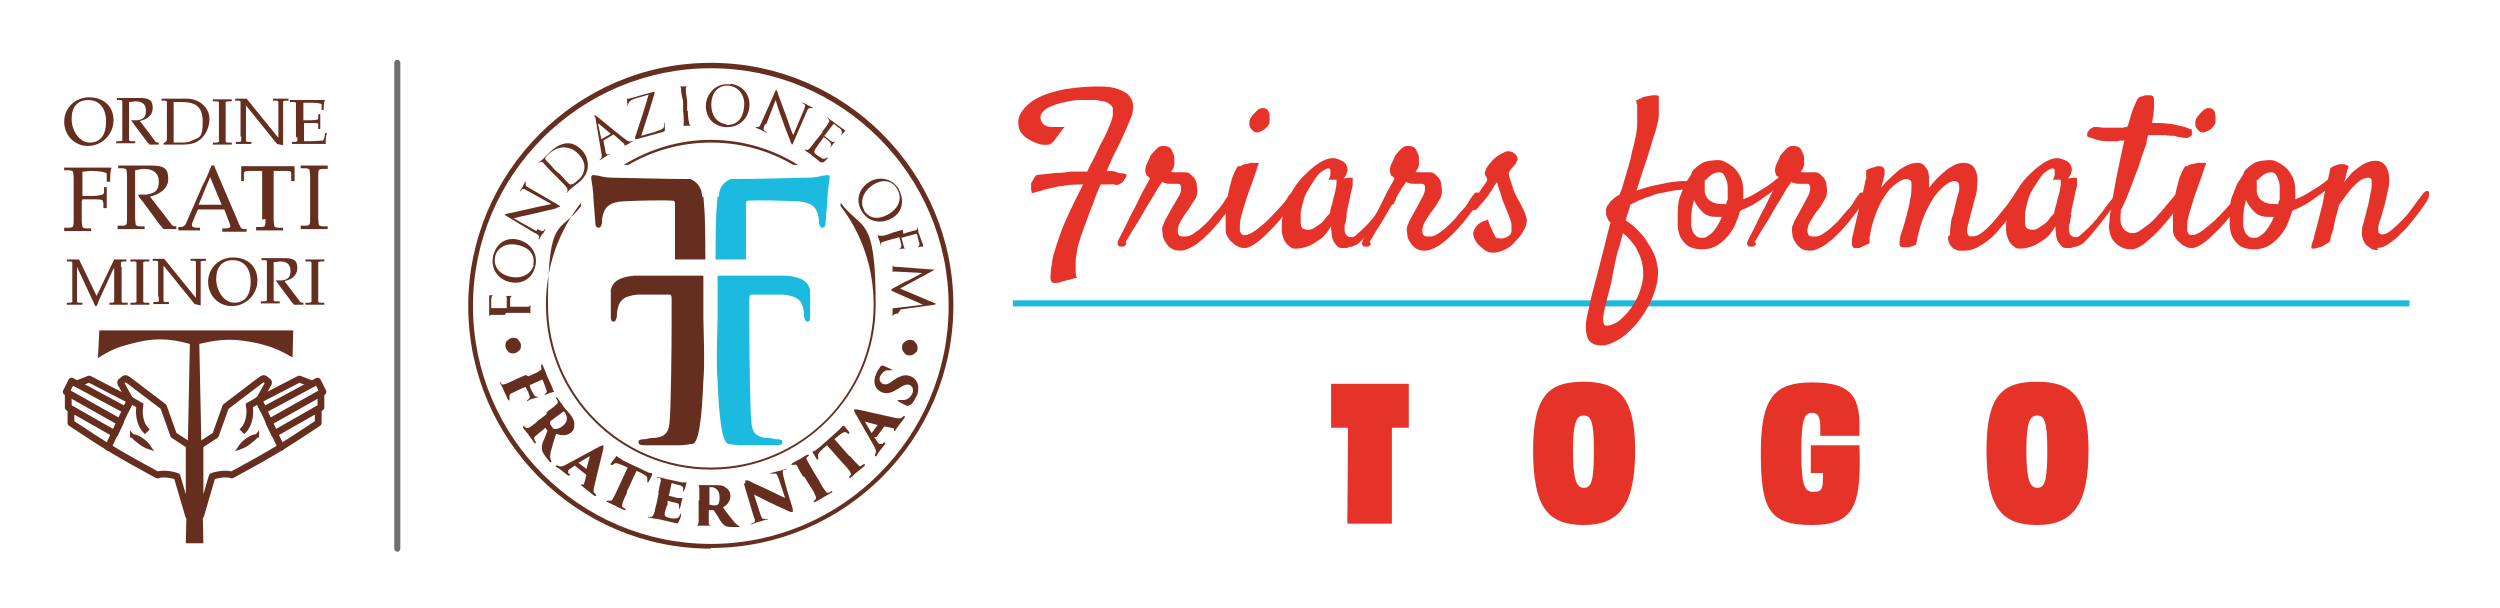 <?xml version="1.0" encoding="UTF-8"?>
<svg xmlns="http://www.w3.org/2000/svg" version="1.1" viewBox="0 0 370 90">
  <defs>
    <style>
      .cls-1, .cls-2 {
        stroke-width: 1px;
      }

      .cls-1, .cls-2, .cls-3 {
        stroke: #652e1e;
      }

      .cls-1, .cls-2, .cls-3, .cls-4 {
        fill: none;
      }

      .cls-1, .cls-4 {
        stroke-linecap: round;
        stroke-linejoin: round;
      }

      .cls-5 {
        fill: #e6332a;
      }

      .cls-2, .cls-3 {
        stroke-miterlimit: 3.9;
      }

      .cls-3 {
        stroke-width: .5px;
      }

      .cls-6 {
        fill: #652e1e;
      }

      .cls-7 {
        fill: #1dbadf;
      }

      .cls-8 {
        fill: #be1622;
        stroke: #1dbadf;
        stroke-width: .9px;
      }

      .cls-4 {
        stroke: #706f6f;
        stroke-width: .9px;
      }
    </style>
  </defs>
  <!-- Generator: Adobe Illustrator 28.7.1, SVG Export Plug-In . SVG Version: 1.2.0 Build 142)  -->
  <g>
    <g id="Livello_1">
      <g>
        <line class="cls-8" x1="149.9" y1="44.9" x2="356.6" y2="44.9"/>
        <g>
          <path class="cls-5" d="M160.9,25.4c.4-.9.9-1.7,1.3-2.6.4-.9.8-1.7,1.2-2.4.4-.7.6-1.4.9-2,.2-.6.4-1.1.4-1.4,0-.4,0-.7,0-1-.1-.3-.3-.5-.5-.6-.2-.2-.5-.3-.8-.4-.3,0-.7-.1-1.1-.2-.7,0-1.5,0-2.4,0-.9,0-1.8.2-2.7.4-.9.2-1.6.5-2.2.8-.6.4-1,.8-1,1.3,0,.3,0,.5.2.8.1.2.3.4.6.5.3.2.7.2,1.3.2.1,0,.2,0,.4,0,.1,0,.3,0,.5,0,.2,0,.4,0,.6-.1l-1.5,2c-.3.4-.6.7-.9.7-.3,0-.6.1-.9,0-.1,0-.4,0-.8-.2-.4-.1-.8-.3-1.3-.6-.4-.2-.8-.6-1.1-1s-.4-1-.4-1.6c0-.7.4-1.4,1-2.1.6-.6,1.3-1.2,2.3-1.6,1-.5,2.2-.8,3.6-1.1,1.4-.2,3-.4,4.7-.4s2.4.1,3.2.4c.8.3,1.4.6,1.7,1.1.4.4.5,1,.5,1.5s-.1,1.2-.4,1.8c-.1.3-.3.7-.5,1.2-.2.5-.5,1.1-.8,1.8-.3.7-.7,1.4-1.1,2.2-.4.8-.7,1.6-1.1,2.5.6,0,1.1,0,1.5.2s.8.1,1.1.2c.3,0,.4.2.3.4-.2.4-.4.6-.5.8-.2.2-.4.3-.6.4s-.4.1-.7,0-.5,0-.8,0c-.2,0-.4,0-.6,0-.2,0-.4,0-.6,0-.4.9-.8,1.8-1.1,2.8-.4.9-.7,1.8-1,2.6-.3.8-.6,1.6-.8,2.2-.2.7-.4,1.2-.5,1.7-.1.6-.2,1.2-.3,1.8,0,.5,0,1,0,1.5s0,.9.2,1.2c-.4.1-.8.2-1.1.3-.3,0-.6.1-.8.2-.2,0-.5.1-.6.2-.6.1-1,.1-1.2,0-.2-.2-.3-.6-.2-1.3,0-.5.1-1,.2-1.5,0-.6.2-1.2.4-1.9.2-.7.5-1.5.8-2.4.3-.9.7-1.8,1.2-2.9.3-.6.6-1.3,1-2.1.4-.8.8-1.6,1.2-2.4-.9,0-1.9,0-2.9.2-.6,0-1.1.2-1.7.3-.5.1-1,.2-1.5.4-.5.1-1.1.3-1.5.4,0-.2,0-.3-.1-.5,0-.2,0-.3,0-.5,0-.1,0-.3,0-.4,0-.1.1-.3.2-.4.1-.2.3-.6.6-.9,1-.1,1.9-.2,2.8-.3.9,0,1.7-.1,2.3-.2.8,0,1.6,0,2.3,0,.1,0,.2,0,.3,0,0,0,.2,0,.3,0Z"/>
          <path class="cls-5" d="M166.7,36.1c-.1.2-.3.4-.5.4-.2,0-.3,0-.5,0-.1,0-.2-.2-.3-.3,0-.2,0-.4.1-.6,0-.1.2-.4.4-.8s.5-1,.8-1.6c.3-.6.6-1.3,1-2,.4-.7.7-1.4,1-2,.3-.6.6-1.2.9-1.7.3-.5.5-.9.6-1.1-.2-.2-.4-.4-.5-.4,0,0-.1-.3-.2-.6,0-.3,0-.6.2-1.1.2-.4.4-.8.6-1.3.3-.4.6-.7.9-1,.3-.3.6-.4,1-.4.6,0,1,.2,1.2.6.2.4.4.8.4,1.1,0,.3,0,.6,0,1,0,.4-.2.8-.5,1.1,0,0,.1,0,.2.1.1,0,.3,0,.5,0,.3,0,.6,0,.7,0,.1,0,.3,0,.6,0s.6,0,.9.3c.2.2.4.4.6.6.1.3.3.5.3.8,0,.3.1.6.1.8,0,.5,0,1.1-.4,1.6s-.7,1.2-1.2,1.8c-.3.4-.6.9-.9,1.4-.3.5-.4,1-.4,1.4,0,.3.1.5.2.6.1.2.4.2.9.2s.7-.1,1.2-.4c.4-.3.9-.6,1.3-1,.4-.4.9-.8,1.3-1.3.4-.5.8-1,1.2-1.4.4-.5.7-.9.9-1.3.3-.4.4-.6.6-.8.1-.2.2-.3.4-.3.2,0,.3,0,.4,0,.1,0,.2.2.2.4s0,.4-.2.7c-.1.2-.3.5-.6,1-.3.5-.7,1-1.1,1.5-.4.6-.9,1.1-1.4,1.7-.5.6-1.1,1.1-1.6,1.6-.6.5-1.1.9-1.7,1.2-.6.3-1.1.5-1.6.5s-1-.1-1.3-.3c-.4-.2-.6-.5-.8-.8s-.4-.6-.5-1c0-.4-.1-.7-.1-1,0-.2,0-.5.2-.8.1-.3.2-.6.4-.9.2-.3.3-.6.5-.9.2-.3.3-.6.5-.9.4-.6.6-1.1.9-1.5.2-.4.3-.8.3-1.1s0-.4-.1-.5c0-.1-.2-.2-.4-.2s-.2,0-.3,0c0,0-.1,0-.2,0s-.1,0-.2,0c0,0-.2,0-.4,0-.3,0-.5,0-.7-.1-.2,0-.4-.1-.5-.2,0,.1-.3.5-.6.9-.3.5-.6,1-1,1.7-.4.6-.8,1.3-1.2,2-.4.7-.8,1.4-1.2,2-.4.6-.7,1.1-.9,1.5-.3.4-.4.7-.5.8Z"/>
          <path class="cls-5" d="M183.6,24.6c.1-.1.3-.2.6-.3.3,0,.6-.1.9-.2.3,0,.6,0,.8,0,.3,0,.4,0,.4,0,0,0,0,.2-.2.6-.1.4-.3.9-.5,1.5s-.4,1.1-.6,1.7c-.2.6-.4,1.1-.5,1.4-.1.4-.2.8-.4,1.3-.1.5-.3.9-.4,1.4-.1.4-.2.9-.2,1.3,0,.4,0,.7,0,.9.1.2.2.4.3.5.1,0,.3.1.4.1.4,0,.9-.2,1.6-.7s1.3-1,1.9-1.6c.6-.6,1.3-1.3,1.8-1.9.6-.6,1-1.2,1.2-1.6.2-.2.3-.3.5-.4.2,0,.3,0,.4,0,.1,0,.2.2.2.4,0,.2,0,.4-.2.6-.3.6-.8,1.3-1.5,2.1-.6.8-1.3,1.6-2,2.3-.7.7-1.4,1.4-2.1,1.9-.7.5-1.3.8-1.7.8-.4,0-.7,0-1-.2-.3-.1-.6-.3-.9-.6-.3-.2-.5-.5-.7-.8s-.3-.7-.3-1c0-.5,0-1.2,0-2.1,0-.9.2-1.8.3-2.8s.4-1.8.6-2.7c.3-.8.6-1.5.9-1.9ZM187.9,18.1c0,.2-.2.4-.4.7-.2.2-.4.4-.6.5-.2.1-.4.2-.7.3-.2,0-.4,0-.6-.1-.4-.3-.7-.7-.7-1.1,0-.4,0-.7.3-1.1.2-.3.5-.6.8-.9s.6-.4.8-.4c.2,0,.4,0,.6.1.2.1.3.3.4.5s.1.5.1.7c0,.3,0,.5,0,.7Z"/>
          <path class="cls-5" d="M205.9,30.1c-.3.4-.7.9-1.1,1.5-.5.6-.9,1.2-1.4,1.8-.5.6-1,1.2-1.4,1.7-.5.5-.8.9-1.2,1.1-.2.1-.4.2-.7.3-.3,0-.5.1-.8.2-.3,0-.5,0-.8,0-.2,0-.5-.1-.6-.3-.2-.1-.3-.4-.5-.6-.1-.2-.2-.5-.3-.9,0-.4-.1-.8-.1-1.4-.5.8-1,1.5-1.6,1.9-.6.4-1.2.8-1.7,1-.6.2-1.2.4-1.9.4-.3,0-.6,0-.9-.3-.3-.2-.6-.5-.8-.9s-.4-1-.4-1.6c0-.7,0-1.5.2-2.4.3-1.3.7-2.4,1.4-3.4.6-1,1.3-1.9,2.1-2.6.7-.7,1.5-1.3,2.2-1.7s1.3-.5,1.8-.5c.6.1,1,.3,1.4.5.3.2.5.5.6.9s0,.9-.5,1.6c.3,0,.5-.1.7-.1.2,0,.3,0,.4,0s.2,0,.2,0c0,0,0,.1,0,.3s0,.4,0,.7c0,.4-.2.8-.3,1.4-.1.6-.3,1.4-.5,2.3,0,.2,0,.4-.1.5,0,.2,0,.3,0,.5,0,.2,0,.3-.1.5,0,.2,0,.5-.2.8,0,.2,0,.4,0,.6,0,.2,0,.4.1.6,0,.2.2.3.3.4.1.1.3.2.6.2s.5-.1.8-.4c.3-.3.7-.6,1.1-1s.8-.8,1.2-1.3c.4-.5.8-1,1.1-1.4.3-.5.7-.9.9-1.2.3-.4.5-.6.6-.8.2-.2.3-.3.5-.3.2,0,.3,0,.4.1,0,.1,0,.3,0,.6,0,.2-.2.5-.4.9ZM196.8,31.5c.1-.4.2-.9.4-1.5.1-.6.3-1.1.4-1.6.1-.5.2-.9.2-1.3,0-.3,0-.5,0-.5-.1,0-.2,0-.3,0-.1,0-.2,0-.4,0-.2,0-.3,0-.5,0,.2-.3.3-.6.3-.8,0-.2,0-.4,0-.5,0-.1,0-.3-.1-.3-.2-.2-.6,0-1.2.4s-1.2,1.4-2,2.7c-.3.5-.6,1.1-.7,1.7-.2.6-.3,1.2-.4,1.7,0,.5,0,1,0,1.4,0,.4.1.7.2.8.2.2.5.3.8.3.3,0,.6,0,.9-.2.3-.2.6-.4.9-.6.3-.2.6-.5.8-.8.2-.3.4-.5.6-.7s.2-.4.3-.5Z"/>
          <path class="cls-5" d="M202.9,36.1c-.1.2-.3.4-.5.4-.2,0-.3,0-.5,0s-.2-.2-.3-.3,0-.4.1-.6c0-.1.2-.4.4-.8.2-.4.5-1,.8-1.6.3-.6.6-1.3,1-2,.4-.7.7-1.4,1-2s.6-1.2.9-1.7c.3-.5.5-.9.6-1.1-.2-.2-.4-.4-.5-.4,0,0-.1-.3-.2-.6,0-.3,0-.6.2-1.1.2-.4.4-.8.6-1.3.3-.4.6-.7.9-1,.3-.3.6-.4,1-.4.6,0,1,.2,1.2.6.2.4.4.8.4,1.1,0,.3,0,.6,0,1,0,.4-.2.8-.5,1.1,0,0,.1,0,.2.1.1,0,.3,0,.5,0,.3,0,.6,0,.7,0,.1,0,.3,0,.6,0s.6,0,.9.3c.2.2.4.4.6.6.1.3.3.5.3.8,0,.3.1.6.1.8,0,.5,0,1.1-.4,1.6-.3.6-.7,1.2-1.2,1.8-.3.4-.6.9-.9,1.4-.3.5-.4,1-.4,1.4,0,.3.1.5.2.6.1.2.4.2.9.2s.7-.1,1.2-.4c.4-.3.9-.6,1.3-1,.4-.4.9-.8,1.3-1.3.4-.5.8-1,1.2-1.4s.7-.9.9-1.3c.3-.4.4-.6.6-.8.1-.2.2-.3.4-.3.2,0,.3,0,.4,0,.1,0,.2.2.2.4s0,.4-.2.7c-.1.2-.3.5-.6,1-.3.5-.7,1-1.1,1.5-.4.6-.9,1.1-1.4,1.7-.5.6-1.1,1.1-1.6,1.6-.6.5-1.1.9-1.7,1.2s-1.1.5-1.6.5-1-.1-1.3-.3c-.3-.2-.6-.5-.8-.8-.2-.3-.4-.6-.5-1,0-.4-.1-.7-.1-1,0-.2,0-.5.2-.8.1-.3.2-.6.4-.9.2-.3.3-.6.5-.9.2-.3.3-.6.5-.9.3-.6.6-1.1.8-1.5.2-.4.3-.8.3-1.1s0-.4-.1-.5c0-.1-.2-.2-.4-.2s-.2,0-.3,0c0,0-.1,0-.2,0s-.1,0-.2,0c0,0-.2,0-.4,0-.3,0-.5,0-.7-.1-.2,0-.4-.1-.5-.2,0,.1-.3.5-.6.9-.3.5-.6,1-1,1.7-.4.6-.8,1.3-1.2,2-.4.7-.8,1.4-1.2,2-.4.6-.7,1.1-.9,1.5-.3.4-.4.7-.5.8Z"/>
          <path class="cls-5" d="M221.6,35.2c.1,0,.3.1.5.1s.4,0,.6-.1c.2,0,.4-.2.6-.3.2-.1.3-.3.4-.6,0-.2,0-.6,0-1s-.2-.9-.4-1.4c-.2-.5-.4-1-.6-1.5-.2-.5-.4-.9-.5-1.4-.1-.3-.2-.6-.3-.9,0-.2-.2-.4-.2-.7,0-.2-.1-.4-.2-.4-.1.2-.3.4-.5.8-.3.4-.5.8-.8,1.2-.3.4-.6.8-.9,1.1s-.5.6-.6.7c-.2.2-.3.3-.5.3-.2,0-.3,0-.4,0-.1,0-.2-.2-.2-.4,0-.2,0-.4.2-.6.1-.2.3-.4.6-.8.2-.4.5-.7.7-1.1.2-.4.5-.7.7-1,.2-.3.3-.5.3-.5,0-.2,0-.4-.2-.6-.2-.3-.2-.6,0-.9,0-.3.3-.6.6-1,.3-.4.6-.7,1-1,.4-.3.8-.5,1.2-.7s.8-.1,1.1,0c.3.2.5.3.6.5.2.2.2.4.2.6,0,.1-.1.2-.2.4,0,.2-.2.4-.4.6-.2.2-.4.5-.7.9,0,.5.1.9.3,1.3.1.4.2.7.3,1,.1.4.3.7.4,1,.2.4.4.8.6,1.1.2.4.4.8.6,1.2.2.4.3.7.4,1.1.1.3.1.6,0,.8,0,.4-.2.8-.5,1.3-.3.5-.7,1-1.1,1.4-.4.5-.9.9-1.5,1.2-.6.3-1.2.5-1.8.5s-.8-.1-1.3-.4c-.4-.3-.7-.6-1-.9-.3-.4-.5-.7-.6-1.1s-.1-.6,0-.8c.1-.2.2-.4.3-.6.1-.1.3-.3.5-.5,0,0,.2-.1.3-.2.1,0,.2-.1.4-.2.2,0,.4-.1.6-.2.2.6.4,1.1.6,1.5s.3.6.4.8c.1.2.2.4.3.5Z"/>
          <path class="cls-5" d="M238.4,33c-.2-.2-.4-.4-.5-.7s-.2-.4-.2-.6c0-.2,0-.5,0-.7,0-.3.2-.6.4-.8.1-.2.3-.5.6-.7.2-.2.6-.5,1-.7.3-.7.5-1.4.7-2.1.2-.7.4-1.4.6-2,.2-.7.4-1.4.5-2.1.5-1.8.8-3.2.8-4.3s0-1.8,0-2.2c0-.1,0-.3,0-.4,0-.1,0-.3-.1-.4,0-.2,0-.3-.1-.4.2-.1.4-.2.6-.3.2,0,.3-.1.4-.2.1,0,.3-.1.4-.1.5-.1.9-.2,1.3-.2.4,0,.7,0,.7.2,0,.1,0,.3,0,.6,0,.3,0,.6,0,1s0,.8,0,1.3c0,.5-.2,1-.3,1.5-.1.5-.3,1.1-.6,2-.2.7-.5,1.7-.9,2.9-.4,1.2-.9,2.7-1.5,4.6.6-.2,1.3-.4,2-.6.7-.2,1.5-.3,2.3-.5s1.5-.2,2.3-.3c.8,0,1.5,0,2.1,0,.1,0,.2,0,.3.2,0,.1,0,.2,0,.4s-.2.2-.3.4c-.2.1-.4.2-.8.2-.4,0-.9,0-1.4.1-.5,0-1,.1-1.5.2s-1,.2-1.6.3c-.5.1-1,.3-1.5.5-.4.1-.7.2-1.1.4-.3.1-.6.2-.9.4-.3.1-.6.3-.8.4l-.7,2.3c1.2.8,2.1,1.7,2.8,2.6.6.9,1.1,1.7,1.4,2.4.4.9.5,1.7.6,2.5,0,.9-.1,1.8-.4,2.7-.3.9-.6,1.8-1.1,2.6-.4.8-1,1.6-1.5,2.3-.6.7-1.2,1.3-1.9,1.9-.6.5-1.3.9-2,1.2-.7.3-1.3.4-1.9.3-.4,0-.8-.2-1.1-.4-.3-.2-.5-.5-.6-.9-.1-.4-.2-.8-.2-1.2,0-.4,0-.9.1-1.3,0-.4.3-1.2.5-2.4.2-1,.6-2.4,1.1-4.3.5-1.9,1.1-4.4,1.9-7.5ZM240.2,34.5c-.3,1-.5,2-.8,2.8-.2.9-.4,1.6-.5,2.3-.2.8-.3,1.5-.4,2.1-.2.8-.4,1.6-.6,2.3-.2.8-.3,1.4-.5,2.1-.1.6-.2,1.1-.1,1.5,0,.4.2.6.4.6.6,0,1.2-.2,1.9-.7.6-.5,1.2-1.1,1.8-1.9.5-.8,1-1.6,1.3-2.5s.5-1.7.5-2.5-.1-1.7-.4-2.5c-.2-.4-.4-.9-.6-1.3-.2-.4-.5-.7-.8-1.1-.3-.4-.7-.8-1.1-1.1Z"/>
          <path class="cls-5" d="M257.5,31.3c-.2.8-.5,1.5-.8,2.2-.4.7-.8,1.3-1.3,1.8-.5.5-1,.9-1.6,1.2-.6.3-1.3.4-2,.4s-1.5-.2-2-.5c-.5-.4-.8-.8-1.1-1.3-.2-.5-.4-1.1-.4-1.8,0-.6,0-1.2,0-1.8s0-.8.1-1.3c0-.5.2-1,.4-1.5.2-.5.4-1,.6-1.5.3-.5.6-.9.9-1.4.1-.4.3-.7.6-.9.3-.3.6-.5.9-.7.3-.2.7-.3,1.1-.4.4,0,.8-.1,1.1-.1s.1,0,.2,0c0,0,.1,0,.2,0,.3,0,.6.1,1,.3.4.2.8.5,1.2.8.4.4.7.8,1,1.4s.4,1.3.4,2.1,0,.4,0,.6,0,.4,0,.6c.5-.2,1-.4,1.5-.7.5-.3,1-.6,1.5-.9.5-.3.9-.6,1.3-.9.4-.3.7-.6,1-.8.2-.2.4-.3.5-.3.1,0,.2,0,.3.1,0,.1,0,.2,0,.4s-.2.4-.3.6c-.1.1-.4.4-.8.7-.4.4-.9.8-1.5,1.2-.6.4-1.2.9-1.9,1.3-.7.4-1.3.7-1.9.9ZM250.3,32.1c0,.4,0,.7,0,1.1,0,.4.1.7.2,1,.1.3.3.5.5.7.2.2.5.3.8.3s.7,0,1-.3c.3-.2.6-.4.8-.7.2-.3.5-.6.7-1,.2-.4.4-.7.5-1.1-.1,0-.3,0-.4,0-.1,0-.3,0-.4,0-.8,0-1.5-.2-2-.7s-1-1.1-1.3-1.8c-.1.4-.2.9-.3,1.3,0,.4-.1.8-.1,1.2ZM252.3,26.6c0,.2,0,.4,0,.6,0,.3,0,.7,0,1,0,.4.1.7.3,1s.4.5.8.7.9.3,1.5.3.2,0,.3,0c.1,0,.2,0,.3,0,0-.3.1-.5.2-.7,0-.2,0-.4,0-.6,0-.4,0-.8,0-1.2,0-.4-.1-.8-.2-1.1-.1-.3-.3-.6-.4-.8s-.4-.3-.6-.3c-.4,0-.8.1-1.1.3s-.7.5-1,.9Z"/>
          <path class="cls-5" d="M259.9,36.1c-.1.2-.3.4-.5.4-.2,0-.3,0-.5,0s-.2-.2-.3-.3,0-.4.1-.6c0-.1.2-.4.4-.8.2-.4.5-1,.8-1.6.3-.6.6-1.3,1-2,.4-.7.7-1.4,1-2s.6-1.2.9-1.7c.3-.5.5-.9.6-1.1-.2-.2-.4-.4-.5-.4,0,0-.1-.3-.2-.6,0-.3,0-.6.2-1.1.2-.4.4-.8.6-1.3.3-.4.6-.7.9-1,.3-.3.6-.4,1-.4.6,0,1,.2,1.2.6.2.4.4.8.4,1.1,0,.3,0,.6,0,1,0,.4-.2.8-.5,1.1,0,0,.1,0,.2.1.1,0,.3,0,.5,0,.3,0,.6,0,.7,0,.1,0,.3,0,.6,0s.6,0,.9.3c.2.2.4.4.6.6.1.3.3.5.3.8,0,.3.1.6.1.8,0,.5,0,1.1-.4,1.6-.3.6-.7,1.2-1.2,1.8-.3.4-.6.9-.9,1.4-.3.5-.4,1-.4,1.4,0,.3.1.5.2.6.1.2.4.2.9.2s.7-.1,1.2-.4c.4-.3.9-.6,1.3-1,.4-.4.9-.8,1.3-1.3.4-.5.8-1,1.2-1.4s.7-.9.9-1.3c.3-.4.4-.6.6-.8.1-.2.2-.3.4-.3.2,0,.3,0,.4,0,.1,0,.2.2.2.4s0,.4-.2.7c-.1.2-.3.5-.6,1-.3.5-.7,1-1.1,1.5-.4.6-.9,1.1-1.4,1.7-.5.6-1.1,1.1-1.6,1.6-.6.5-1.1.9-1.7,1.2s-1.1.5-1.6.5-1-.1-1.3-.3c-.3-.2-.6-.5-.8-.8-.2-.3-.4-.6-.5-1,0-.4-.1-.7-.1-1,0-.2,0-.5.2-.8.1-.3.2-.6.4-.9.2-.3.3-.6.5-.9.2-.3.3-.6.5-.9.3-.6.6-1.1.8-1.5.2-.4.3-.8.3-1.1s0-.4-.1-.5c0-.1-.2-.2-.4-.2s-.2,0-.3,0c0,0-.1,0-.2,0s-.1,0-.2,0c0,0-.2,0-.4,0-.3,0-.5,0-.7-.1-.2,0-.4-.1-.5-.2,0,.1-.3.5-.6.9-.3.5-.6,1-1,1.7-.4.6-.8,1.3-1.2,2-.4.7-.8,1.4-1.2,2-.4.6-.7,1.1-.9,1.5-.3.4-.4.7-.5.8Z"/>
          <path class="cls-5" d="M288.6,34.8c0-.4,0-.9.1-1.5,0-.6.2-1.1.4-1.7.1-.6.3-1.2.4-1.7.1-.6.3-1.1.4-1.5.1-.5.1-.9,0-1.2-.1-.3-.4-.4-.7-.4s-.5.1-1,.4c-.5.3-1,.8-1.6,1.5-.6.7-1.1,1.7-1.7,2.9-.5,1.2-1,2.7-1.3,4.6-.4.2-.8.3-1.1.4-.2,0-.4,0-.5,0-.4,0-.7,0-.8-.2-.1-.2-.1-.5,0-1.1,0-.3.2-.8.4-1.4.2-.6.4-1.3.6-2.1.2-.8.4-1.5.5-2.3.2-.8.2-1.4.2-2s0-.7-.2-.8c-.1-.1-.3-.2-.6-.2s-.5.1-.9.3c-.4.2-.9.6-1.5,1.2-.5.6-1.1,1.4-1.6,2.5-.5,1.1-1,2.4-1.3,4.1h0c0,.1,0,.3-.1.4,0,.1,0,.3,0,.5,0,.2,0,.3,0,.5l-1.5.7c-.1,0-.2,0-.4,0-.2,0-.3,0-.4,0s-.2-.2-.3-.4c0-.2,0-.6,0-1l1.9-8.1c0-.3.1-.5.2-.8,0-.2,0-.4,0-.7,0-.2,0-.4,0-.5.3-.2.7-.3.9-.4.3,0,.5-.1.6-.2.2,0,.4,0,.5,0,.7,0,.9.6.6,1.7,0,.3-.2.8-.4,1.5.4-.5.8-1,1.3-1.4.4-.4.9-.8,1.3-1.2.5-.3.9-.6,1.4-.8.5-.2.9-.3,1.4-.3s.6.1.9.3c.2.2.4.5.6.8.1.3.2.7.2,1.2s0,.9,0,1.4c.3-.4.7-.9,1.1-1.3.4-.4.8-.8,1.3-1.2.4-.4.9-.6,1.4-.9.5-.2.9-.3,1.4-.3s1,.2,1.3.5c.3.3.5.8.6,1.3.1.5.1,1.1,0,1.7,0,.6-.1,1.2-.3,1.7l-1.1,4.2c-.2,1,0,1.5.6,1.5s1.1-.2,1.7-.7c.6-.5,1.2-1.1,1.8-1.8.6-.7,1.1-1.4,1.7-2.1.5-.7.9-1.3,1.3-1.7.1-.1.3-.2.4-.2s.2,0,.3,0c0,0,.1.2.2.4,0,.2,0,.4-.2.6-.4.7-.9,1.5-1.5,2.4-.6.9-1.3,1.7-2,2.5-.7.8-1.5,1.4-2.3,1.9s-1.6.8-2.5.8-.6,0-.8,0-.5-.2-.8-.3c-.2-.2-.4-.4-.6-.7-.1-.3-.2-.6-.2-1.1Z"/>
          <path class="cls-5" d="M313.1,30.1c-.3.4-.7.9-1.1,1.5-.5.6-.9,1.2-1.4,1.8-.5.6-1,1.2-1.4,1.7-.5.5-.8.9-1.2,1.1-.2.1-.4.2-.7.3-.3,0-.5.1-.8.2-.3,0-.5,0-.8,0-.2,0-.5-.1-.6-.3-.2-.1-.3-.4-.5-.6-.1-.2-.2-.5-.3-.9,0-.4-.1-.8-.1-1.4-.5.8-1,1.5-1.6,1.9-.6.4-1.2.8-1.7,1-.6.2-1.2.4-1.9.4-.3,0-.6,0-.9-.3-.3-.2-.6-.5-.8-.9s-.4-1-.4-1.6c0-.7,0-1.5.2-2.4.3-1.3.7-2.4,1.4-3.4.6-1,1.3-1.9,2.1-2.6.7-.7,1.5-1.3,2.2-1.7s1.3-.5,1.8-.5c.6.1,1,.3,1.4.5.3.2.5.5.6.9s0,.9-.5,1.6c.3,0,.5-.1.7-.1.2,0,.3,0,.4,0s.2,0,.2,0c0,0,0,.1,0,.3s0,.4,0,.7c0,.4-.2.8-.3,1.4-.1.6-.3,1.4-.5,2.3,0,.2,0,.4-.1.5,0,.2,0,.3,0,.5,0,.2,0,.3-.1.5,0,.2,0,.5-.2.8,0,.2,0,.4,0,.6,0,.2,0,.4.1.6,0,.2.2.3.3.4.1.1.3.2.6.2s.5-.1.8-.4c.3-.3.7-.6,1.1-1s.8-.8,1.2-1.3c.4-.5.8-1,1.1-1.4.3-.5.7-.9.9-1.2.3-.4.5-.6.6-.8.2-.2.3-.3.5-.3.2,0,.3,0,.4.1,0,.1,0,.3,0,.6,0,.2-.2.5-.4.9ZM304,31.5c.1-.4.2-.9.4-1.5.1-.6.3-1.1.4-1.6.1-.5.2-.9.2-1.3,0-.3,0-.5,0-.5-.1,0-.2,0-.3,0-.1,0-.2,0-.4,0-.2,0-.3,0-.5,0,.2-.3.3-.6.3-.8,0-.2,0-.4,0-.5,0-.1,0-.3-.1-.3-.2-.2-.6,0-1.2.4s-1.2,1.4-2,2.7c-.3.5-.6,1.1-.7,1.7-.2.6-.3,1.2-.4,1.7,0,.5,0,1,0,1.4,0,.4.1.7.2.8.2.2.5.3.8.3.3,0,.6,0,.9-.2.3-.2.6-.4.9-.6.3-.2.6-.5.8-.8.2-.3.4-.5.6-.7s.2-.4.3-.5Z"/>
          <path class="cls-5" d="M322.7,28.4c0-.1.2-.2.3-.2.1,0,.2,0,.3,0,0,0,.1.2.1.3,0,.1,0,.3-.2.6-.4.8-1,1.6-1.6,2.5-.7.9-1.4,1.8-2.1,2.5-.7.8-1.5,1.4-2.2,2-.7.5-1.3.8-1.8.8-.7,0-1.2-.1-1.7-.4-.5-.3-.8-.6-1.1-1-.3-.4-.4-.8-.5-1.3-.1-.5-.1-.9,0-1.3,0-.3,0-.9.2-1.8.1-.9.3-1.8.5-3,.2-1.1.4-2.3.7-3.6.3-1.3.5-2.5.8-3.7-.4,0-.7,0-1.1.1-.4,0-.7,0-1,0-.7,0-1.3,0-1.9-.2-.6-.2-1-.3-1.3-.4-.2,0-.2-.2-.2-.4s0-.3.2-.5c.1-.2.2-.3.4-.4.2-.1.3-.2.4-.2.4,0,.8,0,1.3.1.5,0,.9,0,1.5,0,.4,0,.8,0,1.1,0,.4,0,.7,0,1.1-.2.3-1,.5-1.8.8-2.6.3-.7.5-1.2.7-1.5,0-.1.2-.2.4-.3.2,0,.4-.1.7-.2.2,0,.5,0,.7,0,.2,0,.4.1.5.2.1.2.1.6.1,1.3,0,.7-.1,1.5-.3,2.6.9,0,1.6,0,2.3.1.7,0,1.2.2,1.7.3.5.1.9.2,1.1.3.3.1.5.2.6.2.1,0,.2.1.2.3,0,.2,0,.3,0,.5,0,.2-.2.3-.4.4-.2.1-.4.2-.6.1-.2,0-.4,0-.7-.1-.3,0-.6-.1-.9-.2-.4,0-.8,0-1.3-.1-.5,0-1.1,0-1.7,0s-.3,0-.4,0c-.2,0-.3,0-.5,0,0,.3-.2.7-.2,1,0,.3-.2.7-.3,1-.3.8-.6,1.7-.9,2.7-.3.8-.7,1.8-1.1,2.9s-.9,2.3-1.5,3.5c-.1.9-.1,1.6,0,2,.2.5.3.8.6,1,.3.2.6.4,1,.4.3,0,.7,0,1.1-.3.4-.3.9-.6,1.4-1s1-.9,1.4-1.4c.5-.5.9-1,1.3-1.5.4-.5.8-.9,1.1-1.3.3-.4.5-.7.6-.9Z"/>
          <path class="cls-5" d="M323.7,24.6c.1-.1.3-.2.6-.3.3,0,.6-.1.9-.2.3,0,.6,0,.9,0,.3,0,.4,0,.4,0,0,0,0,.2-.2.6-.1.4-.3.9-.5,1.5-.2.6-.4,1.1-.6,1.7-.2.6-.4,1.1-.5,1.4-.1.4-.2.8-.4,1.3-.1.5-.3.9-.4,1.4-.1.4-.2.9-.2,1.3,0,.4,0,.7,0,.9.1.2.2.4.3.5.1,0,.3.1.4.1.4,0,.9-.2,1.6-.7.6-.5,1.3-1,1.9-1.6.6-.6,1.3-1.3,1.8-1.9.6-.6,1-1.2,1.2-1.6.2-.2.3-.3.5-.4s.3,0,.4,0c.1,0,.2.2.2.4,0,.2,0,.4-.2.6-.3.6-.8,1.3-1.5,2.1-.6.8-1.3,1.6-2,2.3-.7.7-1.4,1.4-2.1,1.9s-1.3.8-1.7.8c-.4,0-.7,0-1-.2-.3-.1-.6-.3-.9-.6-.3-.2-.5-.5-.7-.8-.2-.3-.3-.7-.3-1,0-.5,0-1.2,0-2.1s.2-1.8.3-2.8.4-1.8.6-2.7c.3-.8.6-1.5.9-1.9ZM327.9,18.1c0,.2-.2.4-.4.7s-.4.4-.6.5c-.2.1-.4.2-.7.3-.2,0-.4,0-.6-.1-.4-.3-.7-.7-.7-1.1,0-.4,0-.7.3-1.1s.5-.6.8-.9.6-.4.8-.4c.2,0,.4,0,.6.1.2.1.3.3.4.5,0,.2.1.5.1.7,0,.3,0,.5,0,.7Z"/>
          <path class="cls-5" d="M339.2,31.3c-.2.8-.5,1.5-.8,2.2-.4.7-.8,1.3-1.3,1.8-.5.5-1,.9-1.6,1.2-.6.3-1.3.4-2,.4s-1.5-.2-2-.5c-.5-.4-.8-.8-1.1-1.3-.2-.5-.4-1.1-.4-1.8,0-.6,0-1.2,0-1.8s0-.8.1-1.3c0-.5.2-1,.4-1.5.2-.5.4-1,.6-1.5.3-.5.6-.9.9-1.4.1-.4.3-.7.6-.9.3-.3.6-.5.9-.7.3-.2.7-.3,1.1-.4.4,0,.8-.1,1.1-.1s.1,0,.2,0c0,0,.1,0,.2,0,.3,0,.6.1,1,.3.4.2.8.5,1.2.8.4.4.7.8,1,1.4s.4,1.3.4,2.1,0,.4,0,.6,0,.4,0,.6c.5-.2,1-.4,1.5-.7.5-.3,1-.6,1.5-.9.5-.3.9-.6,1.3-.9.4-.3.7-.6,1-.8.2-.2.4-.3.5-.3.1,0,.2,0,.3.1,0,.1,0,.2,0,.4s-.2.4-.3.6c-.1.1-.4.4-.8.7-.4.4-.9.8-1.5,1.2-.6.4-1.2.9-1.9,1.3-.7.4-1.3.7-1.9.9ZM332,32.1c0,.4,0,.7,0,1.1,0,.4.1.7.2,1,.1.3.3.5.5.7.2.2.5.3.8.3s.7,0,1-.3c.3-.2.6-.4.8-.7.2-.3.5-.6.7-1,.2-.4.4-.7.5-1.1-.1,0-.3,0-.4,0-.1,0-.3,0-.4,0-.8,0-1.5-.2-2-.7s-1-1.1-1.3-1.8c-.1.4-.2.9-.3,1.3,0,.4-.1.8-.1,1.2ZM334,26.6c0,.2,0,.4,0,.6,0,.3,0,.7,0,1,0,.4.1.7.3,1s.4.5.8.7.9.3,1.5.3.2,0,.3,0c.1,0,.2,0,.3,0,0-.3.1-.5.2-.7,0-.2,0-.4,0-.6,0-.4,0-.8,0-1.2,0-.4-.1-.8-.2-1.1-.1-.3-.3-.6-.4-.8s-.4-.3-.6-.3c-.4,0-.8.1-1.1.3s-.7.5-1,.9Z"/>
          <path class="cls-5" d="M352,37c-.5,0-.9,0-1.2-.3-.3-.2-.6-.4-.8-.7-.2-.3-.3-.6-.4-1s0-.8,0-1.2c0-.3.2-.7.3-1.2.1-.5.3-1,.4-1.6.2-.6.3-1.1.4-1.7.1-.6.2-1.1.3-1.5,0-.5,0-.8,0-1.1,0-.3-.3-.4-.5-.4s-.7.1-1,.3c-.4.2-.7.5-1.1.9-.4.4-.7.8-1.1,1.3s-.7,1-1.1,1.5c-.2.7-.3,1.3-.5,1.8-.1.5-.2,1-.3,1.4,0,.4-.2.8-.3,1.1s-.2.6-.2.9c0,.2-.2.4-.6.6-.3.2-.6.4-1,.5-.4.1-.7.2-.9.2s-.4,0-.3-.3c0-.1,0-.4.2-.8s.2-.9.4-1.5c.2-.6.3-1.2.5-1.9.2-.7.3-1.3.5-1.9.1-.5.2-1,.3-1.6.1-.5.2-1.1.4-1.7.2-.7.3-1.4.5-2.2.1-.1.3-.2.4-.3.2,0,.3-.1.5-.2.2,0,.3-.1.5-.1.2,0,.3,0,.5,0,.1,0,.3,0,.4.1s.3.1.4.2c0,.1-.1.3-.2.6,0,.3-.2.5-.2.8,0,.3-.2.7-.3,1,.3-.4.6-.7.9-1.1.3-.4.7-.7,1.1-1,.4-.3.8-.6,1.3-.8.5-.2.9-.3,1.4-.3s.7.1,1,.3c.3.2.6.5.7.9.2.4.3.9.3,1.4,0,.6,0,1.2-.2,1.8l-.3,1.4c-.1.4-.2.9-.4,1.5-.2.6-.3,1.2-.6,1.9-.1.5-.2.8-.1,1.2,0,.3.2.5.6.5s.8-.2,1.4-.7c.6-.5,1.1-1,1.7-1.6.6-.6,1.1-1.3,1.6-2,.5-.7.9-1.2,1.2-1.6.2-.3.4-.4.5-.5s.3,0,.4,0,.1.2.1.4,0,.5-.2.8c-.1.3-.4.7-.7,1.1-.3.5-.7,1-1.1,1.5-.4.5-.9,1.1-1.3,1.6-.5.5-1,1-1.5,1.5-.5.4-1,.8-1.5,1.1-.5.3-1,.4-1.4.4Z"/>
        </g>
        <g>
          <path class="cls-5" d="M208.5,56.8c0,.8,0,2,0,3.2s0,2.4,0,3.3c-.9,0-1.7,0-2.5,0,0,6.2,0,12.8,0,14.2-.9,0-2.3,0-3.3,0s-2.4,0-3.3,0c0-1.4.1-8,.1-14.2-.8,0-1.7,0-2.5,0,0-.9,0-2.2,0-3.3s0-2.4,0-3.2h11.4Z"/>
          <path class="cls-5" d="M234.4,77.7c-5.4,0-7.5-2.7-7.5-11.1s2.6-10.1,7.5-10.1,7.6,2,7.6,10.1-2.3,11.1-7.6,11.1ZM235.9,66.6c0-4.4-.5-5.1-1.5-5.1s-1.6.8-1.6,5.1.5,5.6,1.6,5.6,1.5-.9,1.5-5.6Z"/>
          <path class="cls-5" d="M268,70c0-.5,0-1.6,0-2.2,0-.7,0-1.4,0-1.9,1.1,0,2.3,0,3.2,0s2.5,0,4,0c.3,8.9-.7,11.8-7.1,11.8s-7.5-2.5-7.5-10.8,2.2-10.3,7.6-10.3,7,1.8,7,6.3,0,1.1,0,1.6c-.8,0-1.8,0-3,0s-2.1,0-2.8,0c0-.5,0-.9,0-1.2,0-1.7-.4-2.2-1.2-2.2-1.2,0-1.6,1-1.6,5.8s.4,5.9,1.8,5.9,1.4-.6,1.4-2.8h-1.7Z"/>
          <path class="cls-5" d="M301.5,77.7c-5.4,0-7.5-2.7-7.5-11.1s2.6-10.1,7.5-10.1,7.6,2,7.6,10.1-2.3,11.1-7.6,11.1ZM303,66.6c0-4.4-.5-5.1-1.5-5.1s-1.6.8-1.6,5.1.5,5.6,1.6,5.6,1.5-.9,1.5-5.6Z"/>
        </g>
      </g>
      <g>
        <path class="cls-6" d="M74.7,46.6c-1.3,0-1.5,0-1.8,0-.3,0-.4,0-.5.3,0,0,0,.2,0,.3s0,0,0,0c0,0,0,0,0-.1,0-.2,0-.4,0-.6v-.3c0-.2,0-1.8,0-2,0-.2,0-.3,0-.4,0,0,0,0,0-.1,0,0,0,0,0,0,0,0,.2,0,.4,0,0,0,.4,0,.5,0,0,0,0,0,0,0s0,0,0,0c0,0-.2,0-.3,0-.1,0-.3.2-.3.6v1.3s0,0,0,0h2.3s0,0,0,0v-1c0-.1,0-.3,0-.4,0-.2,0-.3-.1-.4,0,0,0,0,0,0s0,0,0,0,.2,0,.5,0c.2,0,.5,0,.5,0,0,0,.2,0,.2,0,0,0,0,0,0,0,0,0-.2,0-.3,0-.1,0-.3.2-.3.4,0,.2,0,1.1,0,1.2,0,0,0,0,0,0h.7c.8,0,1.4,0,1.8,0,.2,0,.4,0,.5-.3,0-.1,0-.3,0-.4,0,0,0,0,0,0,0,0,0,0,0,.1,0,.4,0,1,0,1,0,0,0,.6,0,.8,0,0,0,.1,0,.1s0,0,0,0c0,0,0-.2,0-.2,0-.2-.2-.2-.4-.2-.3,0-1,0-1.8,0h-1.4Z"/>
        <path class="cls-6" d="M78.9,39.2c.2-.7.2-2.3-2.1-2.9-1.9-.5-3.2.4-3.5,1.6-.3,1.3.3,2.5,2,3,1.8.5,3.3-.3,3.7-1.7M73,37.8c.5-1.8,1.9-2.8,3.8-2.3,1.8.5,2.9,2.1,2.4,4-.6,2.2-2.5,2.6-3.9,2.2-1.3-.3-2.8-1.7-2.3-3.9"/>
        <path class="cls-6" d="M79.5,33.9c.6.3.8.4,1,.2.1-.1.2-.3.2-.3,0,0,0,0,0,0,0,0,0,0,0,.2-.2.4-.4.7-.5.7,0,0-.2.4-.4.7,0,0,0,.1-.1,0,0,0,0,0,0,0,0,0,0-.2.1-.3,0-.2-.1-.4-.8-.7l-4-2.4c-.3-.2-.3-.2-.3-.3,0,0,.3,0,.4-.1.2,0,1.9-.4,3.7-.8,1.2-.3,2.5-.5,2.8-.6l-3.6-2c-.5-.3-.6-.3-.8-.1-.1.1-.2.3-.2.3,0,0,0,0,0,0,0,0,0,0,0-.2.2-.3.4-.6.4-.7,0,0,.2-.3.3-.6,0,0,0-.1.1,0,0,0,0,0,0,.1,0,0,0,0,0,.2,0,.3,0,.4.5.6l4.1,2.4c.5.3.5.3.5.4,0,0-.2,0-.8.3-.1,0-1.7.4-3,.7-1.4.3-2.7.6-3.1.7l3.4,1.9Z"/>
        <path class="cls-6" d="M82.7,25.6c.6.6,1.1,1.2,1.2,1.3.1.1.4.4.5.4.2,0,.5,0,1.2-.7.6-.5.9-1.2.9-1.9,0-.6-.3-1.3-.9-1.9-.7-.8-1.5-.9-2-1-1.1,0-1.9.5-2.6,1.2-.1.1-.3.3-.3.4,0,0,0,.1,0,.2.2.2.8.8,1.2,1.3l.7.7ZM81.6,25.4c-.9-.9-1-1.1-1.2-1.3-.2-.2-.3-.2-.6,0,0,0-.2.1-.2.2,0,0,0,0,0,0,0,0,0,0,0-.1.3-.3.7-.6.7-.6,0,0,.4-.4.8-.8.6-.6,1.6-1.6,3-1.6.6,0,1.3.3,2,1,.7.7.9,1.6.9,2.3,0,.5-.1,1.4-1.2,2.4-.3.2-.6.5-.9.7-.3.2-.5.4-.5.4,0,0-.1.1-.2.2-.1.1-.2.3-.3.3,0,0-.1,0-.1,0,0,0,0,0,0,0,0,0,.1-.1.2-.2,0-.1,0-.3-.1-.5-.2-.3-.6-.7-1.2-1.3l-1-1Z"/>
        <path class="cls-6" d="M90.4,19.8s0,0,0,0l-1.8-1.5c0,0-.1,0-.1,0l.5,2.3s0,0,0,0l1.4-.8ZM88,17.4c0-.3,0-.3,0-.4,0,0,0,0,.3.2.3.2,3,2.5,4.1,3.3.6.5.9.5,1.1.4.1,0,.2,0,.3-.1,0,0,0,0,0,0,0,0,0,0-.1.1-.1,0-.6.4-1.1.6-.1,0-.2.1-.2,0,0,0,0,0,0,0,0,0,0-.1,0-.2l-1.6-1.4s0,0,0,0l-1.5.9s0,0,0,0l.3,1.5c0,.2,0,.4.2.5,0,.1.3.1.4,0h0c0,0,0,0,0,0,0,0,0,0,0,.1-.2,0-.5.2-.6.3,0,0-.5.3-.8.5,0,0-.1,0-.2,0,0,0,0,0,0,0,0,0,.1,0,.2-.1.3-.2.3-.6.2-1l-.9-5.3Z"/>
        <path class="cls-6" d="M97.2,19.4c.8-.2,1-.4,1.1-.7,0-.1,0-.4,0-.5,0,0,0-.1,0-.1,0,0,0,0,.1.2,0,.2,0,.7,0,.9,0,.2,0,.2-.2.3-1.3.4-2.6.7-4,1.1,0,0-.1,0-.2,0,0,0,0,0,0-.3.7-2.1,1.4-4.2,2-6.3l-1.7.5c-.4.1-.9.3-1.1.5-.2.2-.3.6-.3.7,0,.1,0,.2,0,.2,0,0,0,0,0,0,0,0-.1-.8-.1-1.1,0-.1,0-.2,0-.2,0,0,.1,0,.3,0,.8-.2,1.1-.3,1.4-.4l2.2-.6c.1,0,.2,0,.2,0,0,0,0,0,0,.1-.6,2.1-1.3,4.3-2,6.4l2.1-.6Z"/>
        <path class="cls-6" d="M101.8,16.4c0,.8.1,1.4.2,1.8,0,.2.1.4.4.4.1,0,.3,0,.4,0,0,0,0,0,0,0,0,0,0,0-.1,0-.4,0-1,0-1,0,0,0-.5,0-.8.1,0,0-.1,0-.1,0,0,0,0,0,0,0,0,0,.2,0,.2,0,.2,0,.2-.2.2-.5,0-.3,0-1-.1-1.8v-1.4c-.3-1.3-.3-1.5-.3-1.8,0-.3-.1-.4-.3-.4,0,0-.2,0-.3,0,0,0,0,0,0,0,0,0,0,0,.1,0,.3,0,.8,0,.8,0,0,0,.5,0,.8-.1,0,0,.1,0,.1,0,0,0,0,0,0,0,0,0-.1,0-.2,0-.2,0-.3.2-.3.5,0,.3,0,.5.2,1.8v1.4Z"/>
        <path class="cls-6" d="M107.5,18.5c.7,0,2.3-.1,2.6-2.5.3-1.9-.8-3.1-2.1-3.3-1.3-.2-2.5.6-2.7,2.3-.2,1.9.7,3.2,2.2,3.4M108.1,12.4c1.8.2,3,1.6,2.8,3.5-.2,1.8-1.7,3.1-3.7,2.9-2.2-.3-2.9-2.1-2.7-3.6.2-1.3,1.4-3,3.6-2.7"/>
        <path class="cls-6" d="M113.2,18.4c-.2.6-.3.8,0,1,.1,0,.3.2.4.2,0,0,0,0,0,0,0,0,0,0-.2,0-.4-.2-.7-.3-.8-.4,0,0-.4-.1-.7-.3,0,0-.1,0,0-.1,0,0,0,0,0,0,0,0,.2,0,.3,0,.2,0,.3-.2.6-.9l1.9-4.3c.1-.3.2-.4.2-.3,0,0,.1.2.2.4,0,.2.7,1.9,1.3,3.6.4,1.1.8,2.4,1,2.7l1.6-3.8c.2-.5.2-.7,0-.8-.1,0-.3-.2-.4-.2,0,0,0,0,0,0,0,0,0,0,.2,0,.3.1.7.3.8.4,0,0,.3.1.6.3,0,0,.1,0,.1.1,0,0,0,0-.1,0,0,0,0,0-.2,0-.3,0-.4,0-.6.5l-1.9,4.4c-.2.5-.2.5-.3.5,0,0-.1-.1-.3-.7,0-.1-.7-1.7-1.1-2.9-.5-1.3-.9-2.6-1-3l-1.4,3.6Z"/>
        <path class="cls-6" d="M121.6,19.6c.8-1,.9-1.2,1-1.4.2-.2.2-.4,0-.6,0,0-.1-.1-.2-.2,0,0,0,0,0,0,0,0,0,0,.1,0,.1.1.3.2.5.4l.3.2s1.3,1,1.5,1.1c.1,0,.2.2.3.2,0,0,0,0,.1,0,0,0,0,0,0,0,0,0-.1,0-.3.3,0,0-.3.3-.4.4,0,0,0,0,0,0,0,0,0,0,0-.1,0,0,.1-.2.1-.3,0-.1,0-.3-.3-.6-.1,0-.8-.6-.9-.7,0,0,0,0,0,0l-1.4,1.8s0,0,0,0c0,0,.9.7,1,.8.2.1.3.2.4.1,0,0,.1,0,.2,0,0,0,0,0,0,0,0,0-.1.1-.3.3-.1.1-.3.4-.3.4,0,0,0,.1-.1,0,0,0,0,0,0,0,0,0,0-.1.1-.2,0-.1,0-.3-.2-.5-.2-.2-.8-.7-.9-.7,0,0,0,0,0,0l-.4.6c-.2.2-.7,1-.8,1.1-.3.5-.3.6.4,1.1.2.1.5.3.7.4.2,0,.4,0,.6-.2,0,0,0,0,.1,0,0,0,0,0,0,.1,0,0-.4.5-.6.6-.2.1-.2,0-.5,0-.5-.4-.8-.7-1.1-.9-.2-.2-.4-.3-.5-.4,0,0-.1,0-.3-.2-.1,0-.3-.2-.4-.3,0,0,0,0,0-.1,0,0,0,0,0,0,0,0,.1,0,.2.1.1,0,.3,0,.5-.2.2-.2.6-.8,1.1-1.4l.9-1.1Z"/>
        <path class="cls-6" d="M127.9,31.2c.4.6,1.5,1.7,3.6.5,1.7-1,2-2.5,1.3-3.7-.7-1.2-2-1.6-3.5-.7-1.6,1-2.1,2.6-1.4,3.8M133,28c.9,1.6.6,3.4-1,4.3-1.6.9-3.5.6-4.5-1.1-1.1-1.9,0-3.6,1.2-4.3,1.1-.7,3.2-.8,4.4,1.2"/>
        <path class="cls-6" d="M133.7,34.6c1.2-.4,1.4-.4,1.7-.5.3,0,.4-.2.3-.5,0,0,0-.2,0-.3,0,0,0,0,0,0,0,0,0,0,0,.1,0,.2.1.4.2.6v.3c.1.2.6,1.7.7,1.9,0,.1,0,.3.1.3,0,0,0,0,0,0,0,0,0,0,0,0,0,0-.2,0-.4,0,0,0-.4.1-.5.1,0,0,0,0-.1,0,0,0,0,0,0,0,0,0,.2,0,.3-.2,0,0,.2-.3,0-.6l-.3-1.2s0,0-.1,0l-2.2.6s0,0,0,0l.3,1c0,.1,0,.2.1.3,0,.2.1.3.2.3,0,0,0,0,.1,0,0,0,0,0,0,0,0,0-.2,0-.5,0-.2,0-.5.1-.5.1,0,0-.1,0-.2,0,0,0,0,0,0,0,0,0,.2,0,.3-.1,0,0,.2-.2.2-.5,0-.2-.3-1.1-.3-1.2,0,0,0,0,0,0l-.7.2c-.8.2-1.4.4-1.7.5-.2,0-.4.2-.3.4,0,.1,0,.3,0,.4,0,0,0,0,0,0,0,0,0,0,0-.1-.1-.4-.2-.9-.3-1,0,0-.2-.5-.2-.8,0,0,0-.1,0-.1,0,0,0,0,0,0,0,0,0,.2.1.2,0,.1.3.1.5.1.3,0,1-.2,1.7-.5l1.4-.4Z"/>
        <path class="cls-6" d="M132.9,46.4c-.3,0-.7.1-.8.5,0,.2,0,.5,0,.5,0,0,0,0,0,0,0,0,0,0,0-.2,0-.2,0-1.1,0-1.4,0-.2,0-.2,0-.2,0,0,0,0,0,0,0,0,.1,0,.3,0l4.2-.5h0s-4.3-1.9-4.3-1.9c-.4-.2-.4-.2-.4-.3,0,0,0-.1.4-.3.4-.2,1.8-1,1.9-1,.1,0,2.1-1.1,2.3-1.2h0s-3.8-.2-3.8-.2c-.1,0-.3,0-.4,0-.1,0-.2,0-.2.2,0,.1,0,.3,0,.3,0,0,0,0,0,0,0,0,0,0,0-.1,0-.3,0-.7,0-.8,0,0,0-.5,0-.7,0,0,0-.1,0-.1,0,0,0,0,0,0,0,0,0,.1,0,.2,0,.3.4.3.7.3l5.3.4c0,0,.1,0,.2,0,0,0,0,0-.1.1l-5,2.7,5.2,2.2c0,0,.1,0,.1.1,0,0,0,0-.2.1l-5,.7Z"/>
        <path class="cls-6" d="M75.9,50c.3,0,.6,0,.8.3.2.2.4.5.4.8,0,.3,0,.6-.3.8-.2.2-.5.4-.8.4-.3,0-.6,0-.8-.3-.2-.2-.4-.5-.4-.8,0-.3,0-.6.3-.8.2-.2.5-.4.8-.4"/>
        <path class="cls-6" d="M134.6,50.3c.3,0,.6,0,.8.3.2.2.4.5.4.8,0,.3,0,.6-.3.8-.2.2-.5.4-.8.4-.3,0-.6,0-.8-.3-.2-.2-.4-.5-.4-.8,0-.3,0-.6.3-.8.2-.2.5-.4.8-.4"/>
        <path class="cls-6" d="M105.2,10.1c-19.4,0-35.2,15.8-35.2,35.2s15.8,35.2,35.2,35.2,35.2-15.8,35.2-35.2-15.8-35.2-35.2-35.2M105.2,81.2c-19.8,0-35.9-16.1-35.9-35.9S85.4,9.3,105.2,9.3s35.9,16.1,35.9,35.9-16.1,35.9-35.9,35.9"/>
        <path class="cls-6" d="M105.2,21.1c4.5,0,8.6,1.2,12.2,3.3.2,0,.5,0,.7,0-3.7-2.3-8.1-3.7-12.9-3.7s-9.1,1.4-12.9,3.7c.2,0,.4,0,.7,0,3.6-2.1,7.8-3.3,12.2-3.3"/>
        <path class="cls-6" d="M124.4,30c0,.2,0,.3,0,.5,3.1,4,4.9,9.1,4.9,14.6,0,13.3-10.8,24.1-24.1,24.1s-24.1-10.8-24.1-24.1,1.8-10.5,4.9-14.6c0-.2,0-.3,0-.5-3.3,4.2-5.2,9.4-5.2,15.1,0,13.5,11,24.4,24.4,24.4s24.4-11,24.4-24.4-2-10.9-5.2-15.1"/>
        <path class="cls-7" d="M106.4,29.1c0-1.4.8-2.2,1.7-2.6,3.5,0,10.7-.2,11.3-.2.9,0,1.7-.1,2.3-.3.3,0,.6-.1.8-.1.2,0,.3.2.3.4,0,.3-.2,1.2-.3,2.3,0,1-.2,2.5-.3,4.3,0,.6-.2.8-.5.8-.3,0-.4-.3-.5-.7,0-.5,0-.8-.2-1.4-.3-1-1-1.7-3-1.8-1.7-.1-5.8-.2-7.2-.1-.3,0-.4.1-.4.5v8.2c0,0-4.5,0-4.5,0,0-7.3.2-7.8.3-9.3"/>
        <path class="cls-7" d="M107.8,65.7c-1.3-.2-1.5-7.5-1.6-9.4-.2-2.5-.1-4.7,0-9.2v-6.3s4.8,0,4.8,0c0,0,3.9,0,5.4,0,2.3.2,3.2.9,3.5,2.1,0,0,0,0,0,0,0,1,0,3.3,0,3.8,0,.5,0,.9-.4.9-.3,0-.4-.3-.5-.8,0-.3,0-.6-.1-1-.2-1.2-.8-2-3-2.2-1.3,0-3.4,0-4.7,0-.2,0-.3.2-.3.6v3.4c0,4.3.1,12.9.3,14.8.1,1.3.4,2.2,2.1,2.4.6,0,1.1.1,1.5.2.7,0,1,.1,1,.4,0,.3-.1.5-1,.5-2,0-5.1,0-5.2,0-.5,0-1.3-.1-1.8-.2"/>
        <path class="cls-6" d="M103.9,29.1c0-1.4-.8-2.2-1.7-2.6-3.5,0-10.7-.2-11.3-.2-.9,0-1.7-.1-2.3-.3-.3,0-.6-.1-.8-.1-.2,0-.3.2-.3.4,0,.3.2,1.2.3,2.3,0,1,.2,2.5.3,4.3,0,.6.2.8.5.8.3,0,.4-.3.5-.7,0-.5,0-.8.2-1.4.3-1,1-1.7,3-1.8,1.7-.1,5.8-.2,7.2-.1.3,0,.4.1.4.5v8.2c0,0,4.5,0,4.5,0,0-7.3-.2-7.8-.3-9.3"/>
        <path class="cls-6" d="M102.5,65.7c1.3-.2,1.5-7.5,1.6-9.4.2-2.5.1-4.7,0-9.2v-6.3s-4.8,0-4.8,0c0,0-3.9,0-5.4,0-2.3.2-3.2.9-3.5,2.1,0,0,0,0,0,0,0,1,0,3.3,0,3.8,0,.5,0,.9.4.9.3,0,.4-.3.5-.8,0-.3,0-.6.1-1,.2-1.2.8-2,3-2.2,1.3,0,3.4,0,4.7,0,.2,0,.3.2.3.6v3.4c0,4.3-.1,12.9-.3,14.8-.1,1.3-.4,2.2-2.1,2.4-.6,0-1.1.1-1.5.2-.7,0-1,.1-1,.4,0,.3.1.5,1,.5,2,0,2.6,0,5.1,0,0,0,0,0,0,0,.5,0,1.3-.1,1.8-.2"/>
        <path class="cls-6" d="M78.2,55.7c1.3-.6,1.4-.6,1.6-.8.3-.1.4-.3.3-.5,0,0,0-.2,0-.3,0,0,0-.2,0-.2,0,0,.1,0,.2.1.2.5.4.9.5,1.2,0,.2,1,2.2,1,2.3,0,.2.1.3.2.4,0,0,0,0,0,.1,0,0,0,0,0,0,0,0-.2,0-.4.1-.2,0-.5.2-.8.3-.1,0-.1,0-.2,0,0,0,0,0,0-.1,0,0,.1,0,.2-.1.1-.1.2-.3,0-.7-.1-.3-.4-1-.5-1.3,0,0,0,0-.1,0l-1.8.8c0,0,0,0,0,.1,0,.2.3.8.5,1.1.2.4.3.5.5.5,0,0,.1,0,.2,0,0,0,0,0,0,.1,0,0-.4.1-.7.2-.2,0-.6.2-.7.3s-.2,0-.2,0c0,0,0,0,0-.1,0,0,.1,0,.2-.1.2-.1.3-.3.1-.7,0-.2-.4-.9-.5-1.1,0,0,0,0-.1,0l-.5.2c-.7.3-1.2.6-1.5.7-.2.1-.3.2-.3.6,0,.1,0,.2,0,.3,0,.1,0,.2,0,.2s0,0-.2-.1c-.2-.4-.2-.5-.6-1.3-.2-.6-.5-1-.6-1.2,0-.1,0-.2,0-.2,0,0,0,0,.1.1,0,0,0,.1.1.2.1.2.3.1.7,0,.4-.2.8-.3,1.5-.7l1.4-.6Z"/>
        <path class="cls-6" d="M81.4,62.5c0,0,0,0,0,.1,0,.2.2.4.3.6.1.2.3.3.4.3.2,0,.6,0,1.1-.4,1-.7.7-1.5.5-1.9,0-.1-.2-.2-.2-.3,0,0,0,0-.1,0l-1.9,1.4ZM80.9,61c1.1-.8,1.2-.9,1.4-1.1.3-.2.3-.4.2-.6,0-.1-.1-.2-.2-.3,0,0,0-.1,0-.2,0,0,0,0,.2.1.2.3.7,1,.8,1.1,0,.1.6.8.9,1.1.5.6.8,1.1.8,1.6,0,.5,0,1-.6,1.4-.6.4-1.3.4-2.1.1-.3.9-.6,1.9-.8,2.7-.1.7-.1.9,0,1.1,0,0,0,.1.1.2,0,0,0,.1,0,.2,0,0-.1,0-.2,0l-.5-.6c-.5-.7-.7-1-.7-1.4,0-.3,0-.8.3-1.3.3-.7.4-1.1.5-1.3,0,0,0,0,0-.1l-.3-.4s0,0,0,0l-.3.3c-.5.4-.9.7-1.1.9-.2.1-.3.3-.2.6,0,.1.1.2.2.3,0,.1,0,.1,0,.2,0,0,0,0-.2,0-.3-.5-.9-1.2-.9-1.3,0,0-.6-.7-.8-1,0-.1,0-.2,0-.2,0,0,.1,0,.2,0,0,0,.1.1.2.2.1.1.3,0,.5,0,.3-.2.8-.5,1.4-1.1l1.2-.9Z"/>
        <path class="cls-6" d="M86.8,69.4s0,0,0,0l.5-1.9c0,0,0,0,0,0l-1.7,1s0,0,0,0l1.2.9ZM85.1,68.9s0,0,0,0l-.6.4c-.2.1-.4.3-.4.3,0,.1,0,.2,0,.4,0,0,.2.2.2.2.1,0,0,.1,0,.2,0,0-.1,0-.2,0-.3-.2-.5-.4-.9-.7,0,0-.5-.4-.9-.6,0,0-.1-.1,0-.2,0,0,0,0,.2,0,0,0,.2.1.2.1.3.1.6,0,1-.2l5-2.7c.4-.2.5-.2.6-.2,0,0,0,.2,0,.5-.1.5-1,4-1.3,5.4-.2.7-.2,1,0,1.2,0,0,.1.1.2.2,0,0,.1.1,0,.2,0,0,0,0-.2,0-.7-.5-1.4-1.1-1.9-1.5-.1,0-.1-.1-.1-.2,0,0,0,0,.2,0,0,0,.1,0,.2,0l.4-1.4s0,0,0,0l-1.5-1.2Z"/>
        <path class="cls-6" d="M92.8,72.9c-.3.6-.6,1.3-.7,1.7,0,.2-.1.4.1.5,0,0,.2.1.3.2.1,0,.1.1.1.2,0,0,0,0-.2,0-.5-.2-1.3-.6-1.4-.7-.1,0-.9-.4-1.1-.5-.1,0-.2,0-.1-.2,0,0,0,0,.2,0,0,0,.2,0,.3,0,.2,0,.3,0,.4-.3.2-.3.5-.9.8-1.6l1.4-3c-.3-.1-.8-.4-1.2-.5-.4-.2-.7-.2-.9,0,0,0-.1.1-.2.1,0,0,0,.1-.2,0,0,0,0,0,0-.2.2-.3.5-.7.7-.9,0-.1.1-.2.2-.2,0,0,0,0,.2.2.1,0,.5.3.8.5l3.4,1.6c.2.1.4.2.5.2.1,0,.2,0,.3,0,0,0,0,0,0,.3,0,.1-.4.8-.5,1,0,.1-.1.1-.2.1,0,0,0,0,0-.2,0,0,0-.1,0-.2,0-.3,0-.5-.4-.7-.2-.1-.6-.4-1.2-.6l-1.4,3Z"/>
        <path class="cls-6" d="M97.4,73c.3-1.4.3-1.5.4-1.8,0-.2,0-.4-.2-.5,0,0-.2,0-.3,0-.1,0-.1,0-.1-.1,0,0,0,0,.2,0,.5.1.9.2,1.2.3.2,0,2.2.5,2.4.5.2,0,.4,0,.5,0,0,0,.1,0,.1,0,0,0,0,0,0,0,0,0,0,.1-.1.4,0,.2-.1.5-.3.9,0,0,0,.1-.1,0,0,0,0,0,0-.1,0,0,0-.2,0-.3,0-.2,0-.3-.5-.5-.3,0-1-.3-1.2-.3,0,0,0,0,0,0l-.4,1.8c0,0,0,.1,0,.1.2,0,.9.2,1.2.3.4,0,.5,0,.7,0,0,0,0,0,.1,0,0,0,0,0,0,.1,0,0-.1.4-.2.7,0,.2-.1.6-.2.7,0,.1,0,.2-.1.1,0,0,0,0,0-.2,0,0,0-.1,0-.2,0-.2,0-.4-.5-.5-.2,0-.9-.2-1.2-.3,0,0,0,0,0,0v.6c-.2.3-.3.8-.4,1.1-.1.6,0,.7.9.9.2,0,.5.1.8,0,.3,0,.4-.2.6-.6,0,0,0-.1.1-.1,0,0,0,0,0,.2,0,.3-.3.9-.4,1.1-.1.2-.2.2-.5.1-1.2-.3-1.8-.4-2.6-.6-.4,0-.7-.1-1.2-.2-.2,0-.2,0-.2-.1,0,0,0,0,.2,0,.1,0,.2,0,.3,0,.2,0,.3-.3.5-.8,0-.3.2-.8.3-1.3l.3-1.5Z"/>
        <path class="cls-6" d="M105,74.6c0,0,0,.1,0,.1.2,0,.4.1.7.1.2,0,.4,0,.5-.1.2-.1.3-.5.3-1.1,0-1.2-.8-1.5-1.2-1.5-.1,0-.3,0-.3,0,0,0,0,0,0,0v2.4ZM103.5,74.1c0-1.3,0-1.5,0-1.8,0-.4-.1-.5-.3-.5-.1,0-.3,0-.3,0-.1,0-.2,0-.2,0,0,0,0,0,.2,0,.4,0,1.2,0,1.3,0,.2,0,1,0,1.4,0,.8,0,1.4,0,1.7.3.4.2.8.6.8,1.3,0,.7-.4,1.3-1.1,1.7.5.7,1.2,1.6,1.7,2.2.5.5.7.6.9.7,0,0,.1,0,.2,0,0,0,.1,0,.1,0,0,0,0,0-.2,0h-.8c-.9,0-1.3,0-1.6-.2-.3-.2-.6-.5-.9-1.1-.4-.6-.6-1-.8-1.2,0,0,0,0-.1,0h-.6s0,0,0,0v.4c0,.7,0,1.1,0,1.4,0,.2,0,.4.3.5.1,0,.2,0,.4,0,.1,0,.2,0,.2,0,0,0,0,0-.2,0-.6,0-1.5,0-1.6,0-.1,0-.9,0-1.2,0-.1,0-.2,0-.2,0,0,0,0,0,.2,0,0,0,.2,0,.3,0,.2,0,.2-.2.3-.5,0-.4,0-1,0-1.8v-1.5Z"/>
        <path class="cls-6" d="M110.3,71.5c0-.2,0-.4,0-.4,0,0,.1,0,.4,0,.4.2,1,.5,3.4,1.6,1.1.5,1.8.9,2.1,1l-1-3c-.2-.5-.3-.7-.6-.6-.1,0-.3,0-.4,0-.1,0-.2,0-.2,0,0,0,0-.1.1-.1.3-.1.9-.2,1.2-.3.2,0,.6-.2.9-.3.1,0,.2,0,.2,0,0,0,0,.1-.1.1-.1,0-.1,0-.2,0-.3.1-.3.3-.2.8.4,1.7.9,3.3,1.4,4.9.1.4,0,.5,0,.6-.1,0-.4,0-1.1-.4-.7-.3-1.6-.7-2.2-1-.6-.3-1.6-.8-2.4-1.2l.9,2.8c.2.6.3.8.5.8.1,0,.3,0,.5,0,.1,0,.2,0,.2,0,0,0,0,.1-.2.1-.3,0-.6.2-1.1.3-.2,0-.8.3-1.1.4-.1,0-.2,0-.2,0,0,0,0,0,.1-.1,0,0,.2,0,.3-.1.3-.1.3-.4,0-1.1-.5-1.7-1.1-3.7-1.4-4.7"/>
        <path class="cls-6" d="M118.9,70.6c-.7-1.1-.8-1.4-.9-1.6-.1-.2-.3-.3-.5-.2,0,0-.1,0-.2,0,0,0-.2,0-.2,0,0,0,0,0,.1-.2.3-.2,1-.6,1.1-.6,0,0,.9-.6,1.2-.7.1,0,.2,0,.2,0,0,0,0,.1,0,.2,0,0-.1,0-.2.1-.2.1-.2.3,0,.6.1.2.2.4.9,1.6l.8,1.3c.3.6.7,1.3,1,1.6.1.2.2.3.5.2.1,0,.2-.1.3-.2.1,0,.2,0,.2,0,0,0,0,0-.1.2-.5.3-1.3.7-1.4.8,0,0-.8.5-1.1.6-.1,0-.2,0-.2,0,0,0,0-.1.1-.2,0,0,.1-.1.2-.2.1-.1.1-.3,0-.5-.1-.3-.4-.9-.9-1.6l-.8-1.3Z"/>
        <path class="cls-6" d="M125.8,67.5c.4.5,1,1.1,1.2,1.3.2.2.3.3.5.1,0,0,.2-.1.3-.2.1,0,.2,0,.2,0,0,0,0,0,0,.2-.4.4-1.1.9-1.2,1-.1,0-.7.7-.9.8-.1,0-.2.1-.2,0,0,0,0-.1,0-.2,0,0,.1-.1.2-.2.1-.1,0-.3-.1-.5-.2-.3-.6-.8-1.2-1.4l-2.2-2.5c-.3.2-.7.6-1,.9-.3.3-.4.5-.3.8,0,0,0,.1,0,.2,0,0,0,.1,0,.2,0,0-.1,0-.2,0-.2-.3-.4-.7-.6-1,0-.1-.1-.2,0-.2,0,0,0,0,.3-.1.1,0,.5-.4.8-.6l2.8-2.5c.2-.2.3-.3.4-.4,0-.1.1-.2.2-.2,0,0,0,0,.2.1,0,0,.6.7.7.9,0,0,0,.2,0,.2,0,0,0,0-.2,0,0,0,0,0-.1-.1-.2-.2-.4-.2-.8,0-.2.2-.6.4-1.1.9l2.2,2.5Z"/>
        <path class="cls-6" d="M129.9,62.9s0,0,0,0l-1.9-.5c0,0,0,0,0,0l1,1.7s0,0,0,0l.9-1.2ZM129.4,64.7s0,0,0,0l.4.6c.1.2.3.4.4.4.1,0,.2,0,.4,0,0,0,.2-.2.2-.2,0-.1.1,0,.2,0,0,0,0,.1,0,.2-.2.3-.4.5-.7.9,0,0-.4.5-.6.9,0,0-.1.1-.2,0,0,0,0,0,0-.2,0,0,0-.2.1-.2.1-.3,0-.6-.2-1l-2.8-4.9c-.2-.3-.2-.5-.2-.6,0,0,.2,0,.5,0,.5.1,4,.9,5.4,1.2.7.2,1,.1,1.2,0,0,0,.1-.1.2-.2,0,0,.1-.1.2,0,0,0,0,0,0,.2-.5.7-1.1,1.4-1.4,1.9,0,.1-.1.1-.2.1,0,0,0,0,0-.2,0,0,0-.1,0-.2l-1.4-.3s0,0,0,0l-1.2,1.6Z"/>
        <path class="cls-6" d="M134.5,60c-.1.1-.2.1-.4,0-.6-.3-.9-.4-1.1-.6-.1,0-.2-.1-.1-.2,0,0,0,0,.2,0,0,0,.2,0,.3,0,.7.1,1.3-.3,1.6-.9.3-.7,0-1.1-.3-1.3-.3-.1-.6-.2-1.4.3l-.5.3c-1.1.7-1.8.7-2.4.4-.9-.4-1.3-1.5-.7-2.7.1-.3.3-.6.5-.9,0-.1.2-.2.3-.3,0,0,0,0,.2,0,.2.1.4.2,1.1.5.1,0,.2.1.2.2,0,0,0,0-.2,0,0,0-.3,0-.5,0-.3,0-.7.3-1,.8-.3.6,0,1,.3,1.2.3.1.6.2,1.2-.2l.4-.3c1.2-.8,1.8-.9,2.6-.6.5.2,1,.7,1.1,1.5,0,.6,0,1.1-.3,1.5-.3.6-.5,1-.8,1.2"/>
        <line class="cls-4" x1="58.8" y1="9.3" x2="58.8" y2="81.2"/>
        <path class="cls-1" d="M46.1,56.8l-1.8-.7-6.2,3.2M46.5,60.9l1-.6v-2.1"/>
        <path class="cls-1" d="M29.7,76.3l1.7-5.8s1.7-.6,2.9-.2c5.7-3.1,7.4-4.1,12.8-7.7v-2.1s-6.5,3.7-6.5,3.7l-.8-1.7,8-4.5-.8-1.6-8,4.3-.7-1.4,1-1.8c.2-.5.7-.9.3-1.1-.6-.4-.4-.6-1.2,0l-5,3.8-1.5,4.2-2.3,1.5v10.4Z"/>
        <line class="cls-1" x1="38.3" y1="59.2" x2="41.6" y2="66.2"/>
        <path class="cls-2" d="M38.3,59.2l-1.4.8c.1.7.1,1.1,0,1.8-.2.9-.4,1.4-1.1,2.1"/>
        <path class="cls-6" d="M38.1,64.5c-.6,0-.9.2-1.4.5-.6.4-.9.7-1.3,1.3.6-.2,1-.4,1.5-.8.5-.4.8-.6,1.2-1.1"/>
        <path class="cls-3" d="M38.1,64.5c-.6,0-.9.2-1.4.5-.6.4-.9.7-1.3,1.3.6-.2,1-.4,1.5-.8.5-.4.8-.6,1.2-1.1Z"/>
        <path class="cls-1" d="M11.4,56.8l1.8-.7,6.2,3.2M11.1,60.9l-1-.6v-2.1"/>
        <path class="cls-1" d="M27.9,76.3l-1.7-5.8s-1.7-.6-2.9-.2c-5.7-3.1-7.4-4.1-12.8-7.7v-2.1s6.5,3.7,6.5,3.7l.8-1.7-8-4.5.8-1.6,8,4.3.7-1.4-1-1.8c-.2-.5-.7-.9-.3-1.1.6-.4.4-.6,1.2,0l5,3.8,1.5,4.2,2.3,1.5v10.4Z"/>
        <line class="cls-1" x1="19.3" y1="59.2" x2="16" y2="66.2"/>
        <path class="cls-2" d="M19.3,59.2l1.4.8c-.1.7-.1,1.1,0,1.8.2.9.4,1.4,1.1,2.1"/>
        <path class="cls-6" d="M19.5,64.5c.6,0,.9.2,1.4.5.6.4.9.7,1.3,1.3-.6-.2-1-.4-1.5-.8-.5-.4-.8-.6-1.2-1.1"/>
        <path class="cls-3" d="M19.5,64.5c.6,0,.9.2,1.4.5.6.4.9.7,1.3,1.3-.6-.2-1-.4-1.5-.8-.5-.4-.8-.6-1.2-1.1Z"/>
        <path class="cls-6" d="M27.5,80.5l.6-29.6c-3.3-.9-5.5-.9-8.8,0-2,.5-3.1,1-4.8,2.1l.2-4.1h28.7s-.1,4-.1,4c-1.9-1.1-3.1-1.6-5.2-2.1-3.3-.7-5.3-.7-8.6.1l.6,29.5h-2.6Z"/>
        <path class="cls-6" d="M47.1,39.5c0-.4,0-.6,0-.7,0,0,.2-.1.4-.1h.5v-.3c-.5,0-1,0-1.4,0s-.9,0-1.4,0v.3h.5c.2,0,.4,0,.4.2,0,.1,0,.4,0,.7v4.4c0,.4,0,.6,0,.7,0,0-.2.1-.4.1h-.5v.3c.5,0,1,0,1.4,0s.9,0,1.4,0v-.3h-.5c-.2,0-.4,0-.4-.2,0-.1,0-.4,0-.7v-4.4ZM40.5,38.8c.3,0,.6-.1,1-.1.8,0,1.5.3,1.5,1.4s-.6,1.3-1.3,1.4c-.2,0-.4,0-.6,0s-.2,0-.3,0h0c.2.3.4.5.5.7l1.8,2.4c.1.2.3.3.4.5.2,0,.4,0,.7,0s.5,0,.7,0v-.3c-.2,0-.5,0-.6-.3l-2.2-2.9c1-.2,1.9-.8,1.9-1.9s-.4-1.5-1.9-1.5h0c-.6,0-1.1,0-1.7,0s-1.1,0-1.7,0v.3h.4c.2,0,.4,0,.4.2,0,.1,0,.4,0,.7v4.4c0,.4,0,.6,0,.7,0,0-.2.1-.4.1h-.5v.3c.5,0,1,0,1.4,0s.9,0,1.4,0v-.3h-.5c-.2,0-.4,0-.4-.2,0-.1,0-.4,0-.7v-5.1ZM34.4,38.5c1.8,0,2.7,1.3,2.7,3.2s-.8,3.1-2.4,3.1-2.7-1.8-2.7-3.5.8-2.8,2.5-2.8M34.3,45.3c2.1,0,3.8-1.7,3.8-3.8s-1.5-3.4-3.6-3.4-3.7,1.6-3.7,3.6,1.5,3.6,3.5,3.6M23.5,43.9c0,.4,0,.6,0,.7,0,0-.2.1-.4.1h-.4v.3c.4,0,.8,0,1.1,0s.7,0,1.2,0v-.3h-.4c-.2,0-.4,0-.4-.2,0-.1,0-.4,0-.7v-4.5h0l4.6,5.7.9.2c0-.1,0-.2,0-.4v-5.4c0-.4,0-.6,0-.7,0,0,.2-.1.4-.1h.4v-.3c-.4,0-.8,0-1.2,0s-.7,0-1.1,0v.3h.4c.2,0,.4,0,.4.2,0,.1,0,.4,0,.7v4.6h0l-4.7-5.8c-.2,0-.4,0-.5,0-.4,0-.7,0-1.2,0v.3h.4c.2,0,.4,0,.4.2,0,.1,0,.4,0,.7v4.4ZM21.2,39.5c0-.4,0-.6,0-.7,0,0,.2-.1.4-.1h.5v-.3c-.5,0-1,0-1.4,0s-.9,0-1.4,0v.3h.5c.2,0,.4,0,.4.2,0,.1,0,.4,0,.7v4.4c0,.4,0,.6,0,.7,0,0-.2.1-.4.1h-.5v.3c.5,0,1,0,1.4,0s.9,0,1.4,0v-.3h-.5c-.2,0-.4,0-.4-.2,0-.1,0-.4,0-.7v-4.4ZM17.9,39.5c0-.4,0-.6,0-.7,0,0,.2-.1.4-.1h.4v-.3c-.3,0-.6,0-.9,0s-.6,0-.9,0l-2.6,5.4-2.6-5.4c-.3,0-.6,0-.9,0s-.6,0-.9,0v.3h.4c.2,0,.4,0,.4.2,0,.1,0,.4,0,.7v4.4c0,.4,0,.6,0,.7,0,0-.2.1-.4.1h-.4v.3c.4,0,.8,0,1.1,0s.7,0,1.2,0v-.3h-.4c-.2,0-.4,0-.4-.2,0-.1,0-.4,0-.7v-4.4h0l2.7,5.8h.2c.2-.4.3-.8.5-1.2l1.7-3.7c.1-.3.3-.5.4-.8h0v4.4c0,.4,0,.6,0,.7,0,0-.2.1-.4.1h-.3v.3c.4,0,.8,0,1.3,0s.9,0,1.4,0v-.3h-.5c-.2,0-.4,0-.4-.2,0-.1,0-.4,0-.7v-4.4Z"/>
        <path class="cls-6" d="M47.1,26.2c0-.5,0-.9.1-1,0-.1.2-.2.6-.2h.7v-.5c-.7,0-1.4,0-2,0s-1.3,0-2,0v.4h.7c.3,0,.5.1.6.2,0,.1.1.5.1,1v6.1c0,.5,0,.9-.1,1,0,.1-.2.2-.6.2h-.7v.5c.7,0,1.3,0,2,0s1.3,0,2,0v-.4h-.7c-.3,0-.5-.1-.6-.2,0-.1-.1-.5-.1-1v-6.1ZM39.3,32.4c0,.5,0,.9-.1,1,0,.1-.2.2-.6.2h-.7v.5c.7,0,1.4,0,2,0s1.3,0,2,0v-.4h-.7c-.3,0-.5-.1-.6-.2,0-.1-.1-.5-.1-1v-5.8c0-.5,0-1,0-1.4h2.1c.4,0,.5.1.5.4v1.1h.5c0-.7,0-1.5,0-2.2-.5,0-1,0-1.5,0-.5,0-1,0-1.5,0h-2c-1,0-2,0-2.9,0,0,.7,0,1.5,0,2.2h.4v-1.1c0-.3.2-.4.6-.4h2.1c0,.4,0,.8,0,1.4v5.8ZM29.4,30.3l1.7-4.1,1.7,4.1h-3.4ZM31.7,24.5h-.4c-.4,1-.8,2-1.3,2.9l-2.4,5.5c-.1.4-.4.6-.7.7h-.5v.5c.5,0,1,0,1.6,0s.9,0,1.6,0v-.4h-.5c-.4,0-.7-.1-.7-.4s.4-1.1.5-1.4l.4-.9h3.9l.6,1.6c.1.3.3.7.3.9s-.3.3-.6.3h-.6v.5c.7,0,1.3,0,1.8,0s1.2,0,1.8,0v-.4h-.5c-.2,0-.4-.2-.5-.5-.2-.3-.3-.7-.4-.9l-3.3-7.7ZM19.9,25.2c.4,0,.8-.2,1.4-.2,1.1,0,2.2.4,2.2,1.9s-.8,1.7-1.8,1.9c-.3,0-.6,0-.8,0s-.2,0-.4,0v.2c.1.3.4.5.6.8l2.5,3.4c.2.2.4.5.6.7.3,0,.6,0,.9,0s.6,0,1,0v-.4c-.3,0-.6,0-.8-.4l-3.1-4c1.3-.3,2.7-1.1,2.7-2.6s-.5-2-2.6-2h-.1c-.8,0-1.6,0-2.4,0s-1.6,0-2.3,0v.4h.6c.3,0,.5.1.6.2,0,.1.1.5.1,1v6.1c0,.5,0,.9-.1,1,0,.1-.2.2-.6.2h-.7v.5c.7,0,1.4,0,2,0s1.3,0,2,0v-.4h-.7c-.3,0-.5-.1-.6-.2,0-.1-.1-.5-.1-1v-7.1ZM12.2,29.5c.4,0,.9,0,1.6,0s1.3,0,1.4.2c0,0,0,.2.1.3v.8h.5c0-.5,0-1,0-1.5s0-1,0-1.6h-.4v.7c0,.2-.1.3-.2.4-.1,0-.6.2-1.4.2s-1.1,0-1.6,0v-3.6c.4,0,.8-.1,1.1-.1.6,0,1.7,0,2.4.3.1,0,.1.2.1.4v.9h.5c0-.7,0-1.5.2-2.1-.5,0-1.1,0-1.8,0s-2,0-2.9,0-.8,0-1.2,0c-.4,0-.8,0-1.1,0v.4h.7c.3,0,.5.1.6.2,0,.1.1.5.1,1v6.1c0,.5,0,.9-.1,1,0,.1-.2.2-.6.2h-.7v.5c.7,0,1.3,0,2,0s1.3,0,2,0v-.4h-.7c-.3,0-.5-.1-.6-.2,0-.1-.1-.5-.1-1v-2.8Z"/>
        <path class="cls-6" d="M44,20.2c0,.4,0,.6,0,.7,0,0-.2.1-.4.1h-.4v.3c.4,0,.7,0,1,0,.6,0,1.4,0,2.1,0h.3c.6,0,1.3,0,1.6,0,0-.5,0-1.1.2-1.6h-.3c0,.6-.2,1-.3,1.1-.2,0-1.2.1-2,.1s-.5,0-.8,0v-2.7c.3,0,.7,0,1.1,0s.9,0,1,.1c0,0,0,.1,0,.2v.6h.3c0-.4,0-.7,0-1.1s0-.7,0-1.1h-.3v.5c0,.1,0,.2-.1.3-.1,0-.4.1-1,.1s-.8,0-1.1,0v-2.6c.3,0,.6,0,.8,0,.6,0,1.4,0,1.9.2,0,0,0,.1,0,.3v.6h.3c0-.5,0-1.1.2-1.5-.4,0-.8,0-1.3,0s-1.5,0-2.3,0-.6,0-.8,0c-.3,0-.5,0-.8,0v.3h.5c.2,0,.4,0,.4.2,0,.1,0,.4,0,.7v4.4ZM35.7,20.2c0,.4,0,.6,0,.7,0,0-.2.1-.4.1h-.4v.3c.4,0,.8,0,1.1,0s.7,0,1.2,0v-.3h-.4c-.2,0-.4,0-.4-.2,0-.1,0-.4,0-.7v-4.5h0l4.6,5.7.9.2c0-.1,0-.2,0-.4v-5.4c0-.4,0-.6,0-.7,0,0,.2-.1.4-.1h.4v-.3c-.4,0-.8,0-1.2,0s-.7,0-1.1,0v.3h.4c.2,0,.4,0,.4.2,0,.1,0,.4,0,.7v4.6h0l-4.7-5.8c-.2,0-.4,0-.5,0-.4,0-.7,0-1.2,0v.3h.4c.2,0,.4,0,.4.2,0,.1,0,.4,0,.7v4.4ZM33.4,15.8c0-.4,0-.6,0-.7,0,0,.2-.1.4-.1h.5v-.3c-.5,0-1,0-1.4,0s-.9,0-1.4,0v.3h.5c.2,0,.4,0,.4.2,0,.1,0,.4,0,.7v4.4c0,.4,0,.6,0,.7,0,0-.2.1-.4.1h-.5v.3c.5,0,1,0,1.4,0s.9,0,1.4,0v-.3h-.5c-.2,0-.4,0-.4-.2,0-.1,0-.4,0-.7v-4.4ZM25.7,15.1c.3,0,.8,0,1.1,0,1.8,0,3.2.4,3.2,2.9s-.5,2.3-1.6,2.8c-.5.3-1.1.3-1.6.3s-.8,0-1.1,0v-5.8ZM24.7,20.4c0,.3,0,.5-.2.6l-.3.2v.2c.5,0,.9,0,1.3,0s.9,0,1.3,0h.2c.8,0,1.4-.1,1.9-.3,1.2-.5,2.1-1.9,2.1-3.5s-1.4-3-3.4-3h-.1c-.4,0-1.1,0-1.7,0s-1.3,0-1.9,0v.3h.4c.2,0,.4,0,.4.2,0,.1,0,.4,0,.7v4.6ZM19.1,15.1c.3,0,.6-.1,1-.1.8,0,1.5.3,1.5,1.4s-.6,1.3-1.3,1.4c-.2,0-.4,0-.6,0s-.2,0-.3,0h0c.2.3.4.5.5.7l1.8,2.4c.1.2.3.3.4.5.2,0,.4,0,.7,0s.5,0,.7,0v-.3c-.2,0-.5,0-.6-.3l-2.2-2.9c1-.2,1.9-.8,1.9-1.9s-.4-1.5-1.9-1.5h0c-.6,0-1.1,0-1.7,0s-1.1,0-1.7,0v.3h.4c.2,0,.4,0,.4.2,0,.1,0,.4,0,.7v4.4c0,.4,0,.6,0,.7,0,0-.2.1-.4.1h-.5v.3c.5,0,1,0,1.4,0s.9,0,1.4,0v-.3h-.5c-.2,0-.4,0-.4-.2,0-.1,0-.4,0-.7v-5.1ZM13,14.8c1.8,0,2.7,1.3,2.7,3.2s-.8,3.1-2.4,3.1-2.7-1.8-2.7-3.5.8-2.8,2.5-2.8M13,21.6c2.1,0,3.8-1.7,3.8-3.8s-1.5-3.4-3.6-3.4-3.7,1.6-3.7,3.6,1.5,3.6,3.5,3.6"/>
      </g>
    </g>
  </g>
</svg>